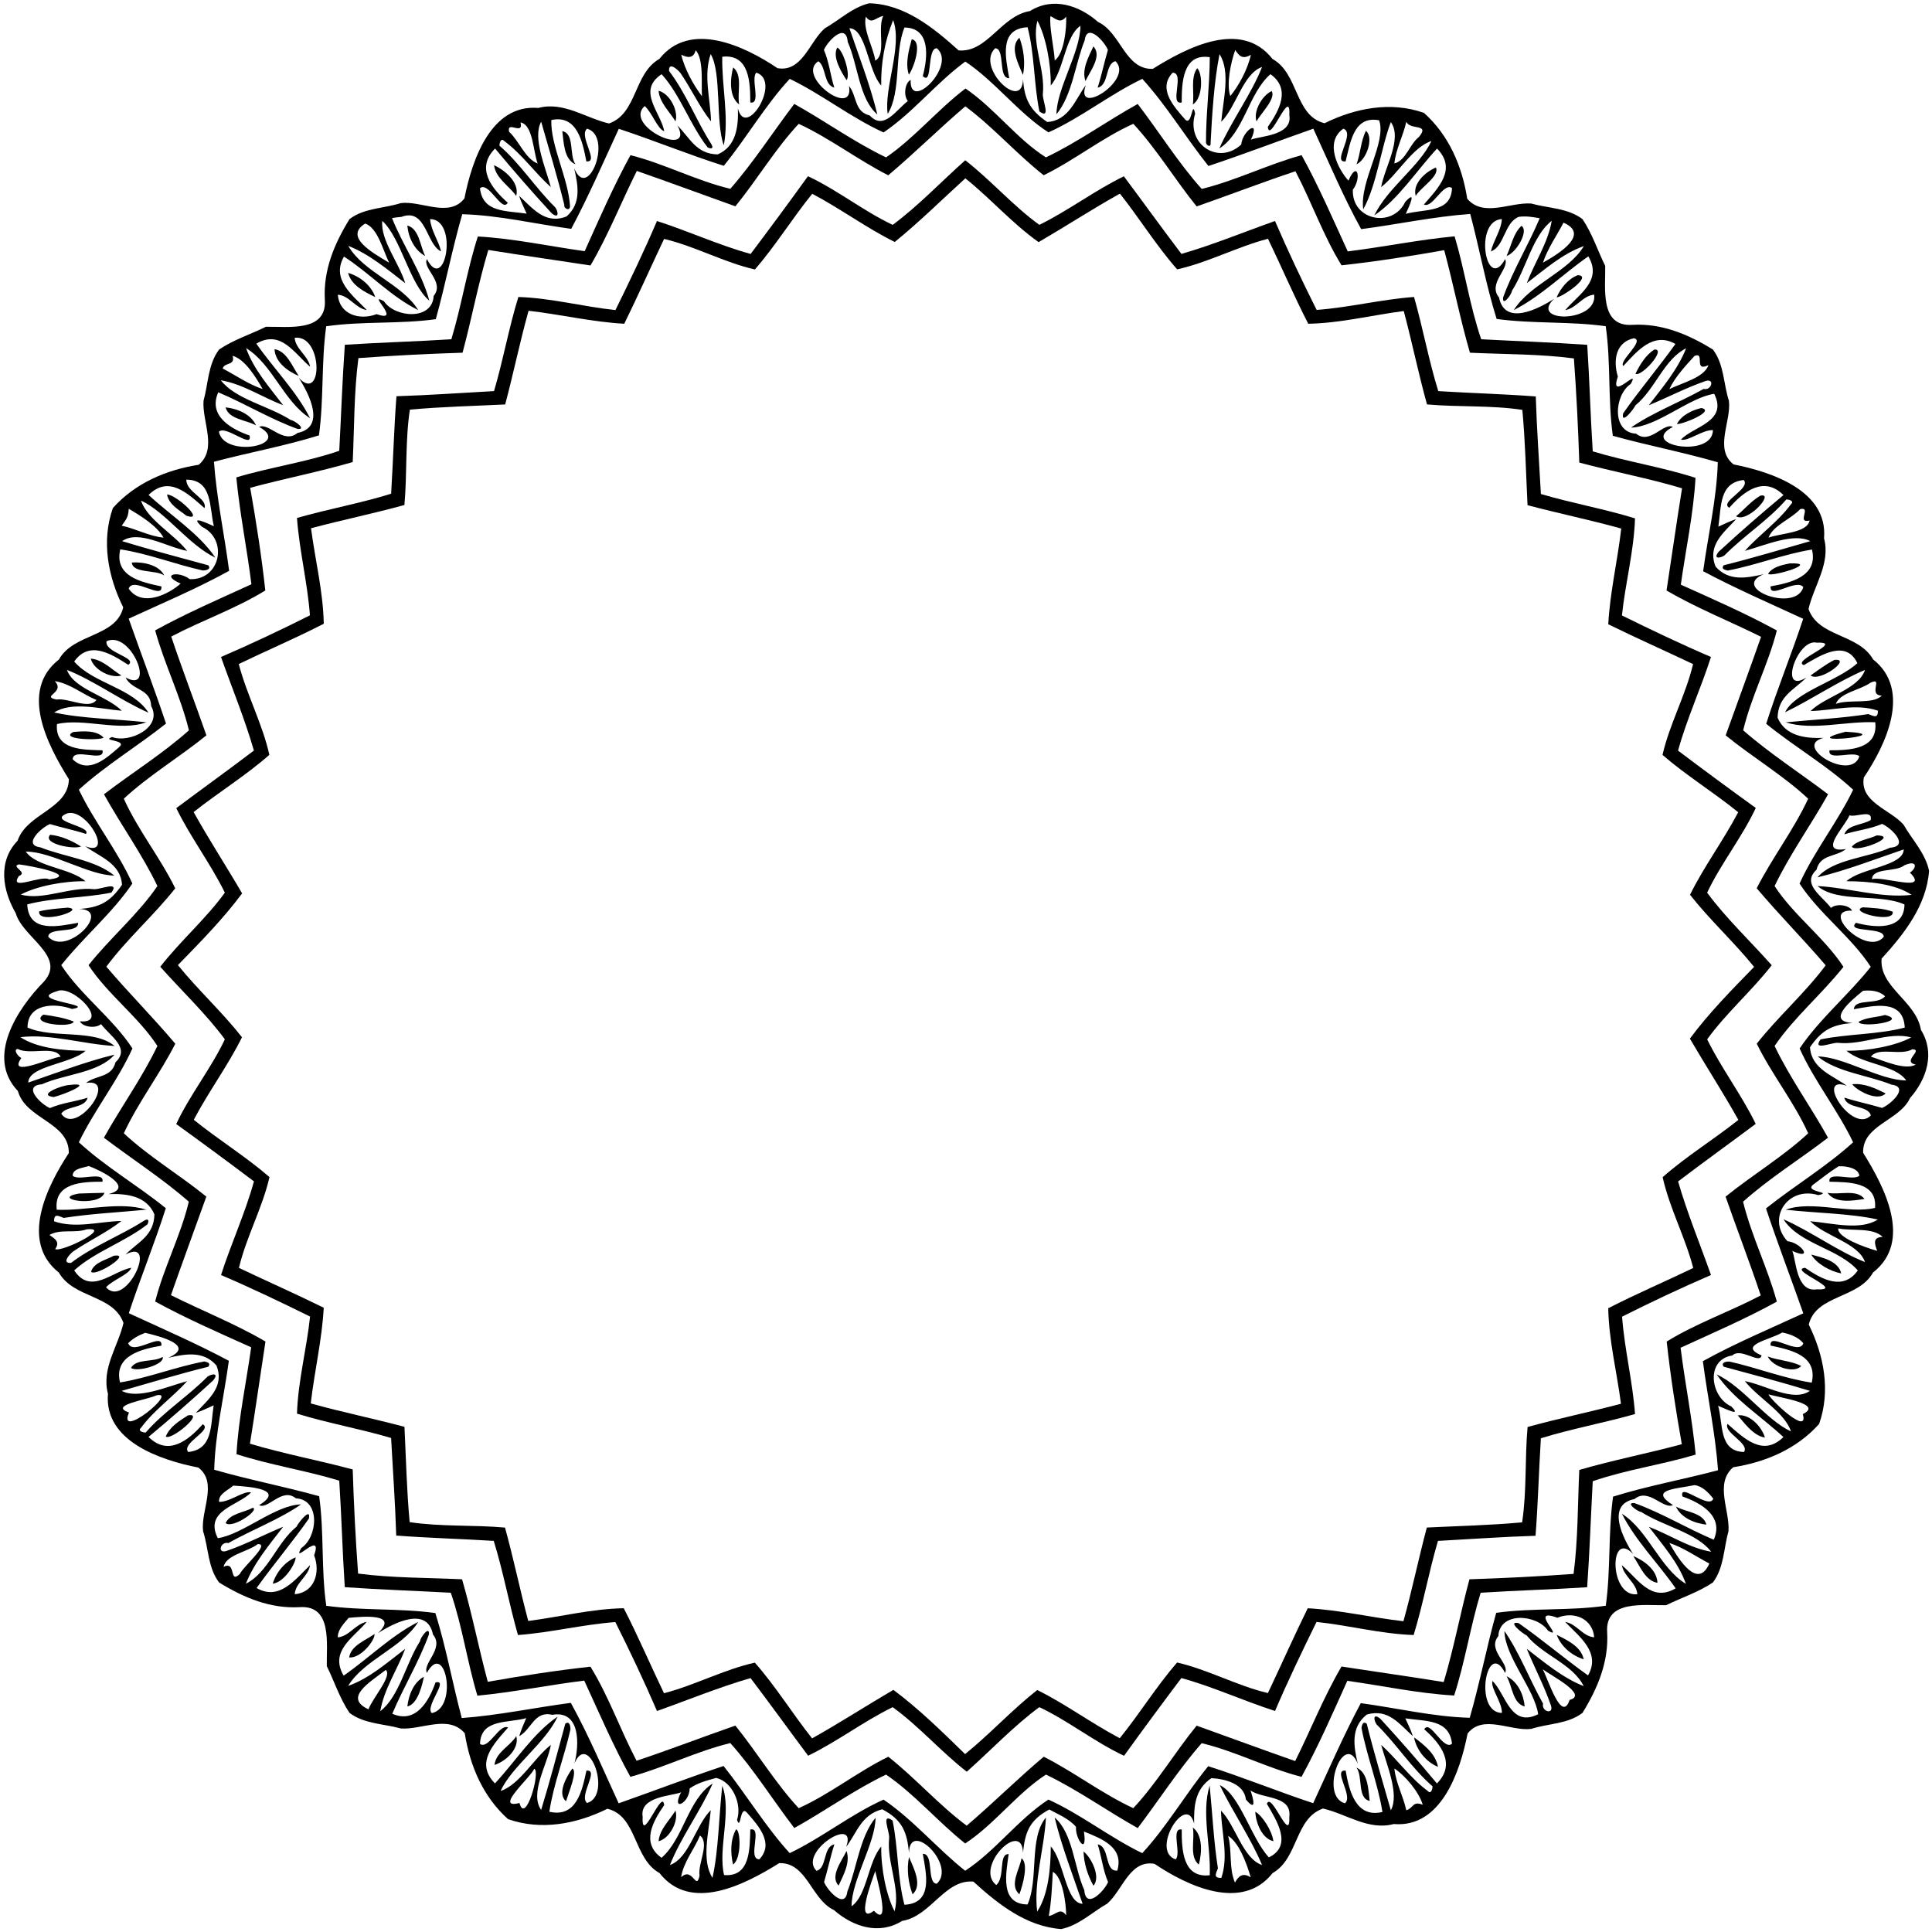 <?xml version="1.0" encoding="UTF-8"?>
<!DOCTYPE svg PUBLIC "-//W3C//DTD SVG 1.1//EN" "http://www.w3.org/Graphics/SVG/1.1/DTD/svg11.dtd">
<svg xmlns="http://www.w3.org/2000/svg" width="859pt" height="859pt" viewBox="0 0 859 859" version="1.1">
<g id="#000000ff">
<path fill="#000000" opacity="1.00" d=" M 386.43 1.46 C 402.21 1.85 415.03 12.34 426.23 22.41 C 438.95 23.51 445.05 7.04 457.91 4.92 C 468.16 -1.48 479.75 2.32 488.23 9.77 C 498.36 14.50 500.17 30.98 512.54 30.62 C 527.64 21.20 551.87 8.44 565.77 26.21 C 577.48 32.67 575.63 51.58 588.93 54.79 C 602.65 48.01 618.38 45.00 633.10 50.18 C 644.21 60.10 650.08 73.86 652.36 88.37 C 659.57 96.76 671.46 89.83 680.78 90.49 C 688.41 92.61 697.06 92.46 703.61 97.43 C 707.94 103.86 710.30 111.30 713.70 118.21 C 713.91 127.89 711.11 145.39 725.71 144.43 C 738.82 143.68 750.58 148.62 761.57 155.39 C 766.59 161.93 766.25 170.63 768.70 178.19 C 769.85 187.35 762.01 199.66 770.78 206.49 C 787.60 209.80 812.80 218.17 811.00 239.33 C 813.99 250.56 806.51 260.33 804.10 270.78 C 808.57 283.40 826.24 281.65 832.82 293.19 C 850.04 306.77 838.57 331.03 828.69 345.68 C 826.78 356.68 840.36 359.84 846.36 366.67 C 850.21 373.43 856.10 379.35 857.70 387.21 C 856.52 402.72 846.63 415.19 836.59 426.23 C 835.49 438.95 851.96 445.05 854.08 457.91 C 860.48 468.16 856.68 479.75 849.23 488.23 C 844.50 498.36 828.02 500.17 828.38 512.54 C 837.79 527.64 850.56 551.87 832.79 565.77 C 826.33 577.48 807.42 575.63 804.21 588.93 C 810.99 602.65 813.99 618.38 808.82 633.10 C 798.90 644.21 785.13 650.08 770.63 652.36 C 762.23 659.57 769.16 671.46 768.51 680.78 C 766.38 688.41 766.54 697.06 761.57 703.61 C 755.13 707.94 747.70 710.30 740.79 713.70 C 731.11 713.91 713.61 711.11 714.57 725.71 C 715.32 738.82 710.38 750.58 703.61 761.57 C 697.07 766.59 688.37 766.25 680.81 768.70 C 671.64 769.85 659.34 762.01 652.51 770.78 C 649.20 787.60 640.83 812.80 619.67 811.00 C 608.44 813.99 598.67 806.51 588.22 804.10 C 575.60 808.57 577.35 826.24 565.81 832.82 C 552.23 850.04 527.97 838.57 513.32 828.69 C 502.32 826.78 499.16 840.36 492.33 846.36 C 485.57 850.21 479.65 856.10 471.79 857.70 C 456.28 856.52 443.81 846.63 432.77 836.59 C 420.05 835.49 413.95 851.96 401.09 854.08 C 390.84 860.48 379.25 856.68 370.77 849.23 C 360.64 844.50 358.83 828.02 346.46 828.38 C 331.36 837.79 307.13 850.56 293.23 832.79 C 281.52 826.33 283.37 807.42 270.07 804.21 C 256.35 810.99 240.62 813.99 225.90 808.82 C 214.79 798.90 208.92 785.13 206.64 770.63 C 199.43 762.23 187.54 769.16 178.22 768.51 C 170.59 766.38 161.94 766.54 155.39 761.57 C 151.05 755.13 148.70 747.70 145.30 740.79 C 145.08 731.11 147.89 713.61 133.29 714.57 C 120.18 715.32 108.42 710.38 97.43 703.61 C 92.41 697.07 92.75 688.37 90.30 680.81 C 89.15 671.64 96.99 659.34 88.22 652.51 C 71.40 649.20 46.20 640.83 48.00 619.67 C 45.01 608.44 52.49 598.67 54.90 588.22 C 50.43 575.60 32.76 577.35 26.18 565.81 C 8.71 551.98 20.80 527.57 30.59 512.68 C 30.78 498.91 11.45 497.70 7.95 485.08 C -6.46 469.98 7.83 448.36 19.49 436.48 C 29.73 425.13 10.01 416.83 7.00 406.01 C 1.08 395.84 -1.05 382.99 7.82 373.81 C 11.92 361.59 30.39 359.80 30.62 346.46 C 21.20 331.36 8.44 307.13 26.21 293.23 C 32.67 281.52 51.58 283.37 54.79 270.07 C 48.01 256.35 45.00 240.62 50.18 225.90 C 60.10 214.79 73.86 208.92 88.37 206.64 C 96.76 199.43 89.83 187.54 90.49 178.22 C 92.61 170.59 92.46 161.94 97.43 155.39 C 103.86 151.05 111.30 148.70 118.21 145.30 C 127.89 145.08 145.39 147.89 144.43 133.29 C 143.68 120.18 148.62 108.42 155.39 97.43 C 161.93 92.41 170.63 92.75 178.19 90.30 C 187.35 89.15 199.66 96.99 206.49 88.22 C 209.80 71.40 218.17 46.20 239.33 48.00 C 250.56 45.01 260.33 52.49 270.78 54.90 C 283.40 50.43 281.65 32.76 293.19 26.18 C 306.77 8.96 331.03 20.42 345.68 30.31 C 356.68 32.22 359.84 18.63 366.67 12.64 C 373.21 8.90 378.93 3.31 386.43 1.46 M 384.97 7.41 C 383.55 13.15 388.25 20.86 389.18 26.96 C 394.22 24.06 389.96 12.83 392.69 7.09 C 389.14 7.82 387.59 11.07 384.97 7.41 M 467.08 7.15 C 466.35 11.47 468.78 22.20 468.95 26.87 C 473.17 23.90 474.28 12.34 474.04 7.41 C 471.60 10.36 470.13 8.90 467.08 7.15 M 397.11 8.94 C 393.39 18.04 391.61 28.21 391.80 38.04 C 385.88 31.59 385.17 12.73 377.66 12.55 C 381.67 24.35 386.97 37.98 390.08 50.91 C 381.93 43.89 381.46 28.73 376.91 18.63 C 376.20 9.72 368.07 18.12 366.32 22.20 C 368.65 27.56 369.18 33.42 370.95 38.96 C 366.13 37.74 367.38 29.50 363.84 27.23 C 353.69 33.87 379.95 52.97 377.50 38.24 C 381.12 42.78 379.75 49.64 386.69 51.34 C 393.05 58.21 398.43 48.78 403.66 44.94 C 401.49 42.27 402.50 36.58 404.90 35.54 C 404.22 50.23 425.59 28.98 416.53 21.46 C 411.96 21.31 414.82 38.40 410.29 33.81 C 412.56 25.38 413.78 12.35 402.14 12.24 C 397.52 23.63 400.88 40.60 394.69 50.63 C 392.93 39.28 401.37 20.48 397.11 8.94 M 461.25 9.23 C 458.53 19.22 464.83 30.98 463.66 41.83 C 463.44 44.70 467.46 53.33 462.14 49.55 C 459.62 37.23 460.02 24.03 456.88 12.11 C 443.98 12.77 447.16 25.79 448.71 34.75 C 443.59 34.94 447.08 21.64 442.48 21.45 C 433.60 29.76 454.56 50.06 454.84 35.27 C 455.51 43.98 457.71 48.84 465.61 54.24 C 475.22 53.67 478.16 44.11 482.77 37.86 C 477.53 52.42 504.45 35.39 495.95 27.20 C 491.19 28.42 493.21 37.87 488.01 38.98 C 489.81 33.47 490.94 27.75 492.60 22.22 C 491.17 18.53 483.28 9.81 482.26 17.97 C 478.02 28.49 476.74 42.33 469.72 50.80 C 469.79 39.43 480.37 23.11 480.38 11.46 C 473.42 16.26 473.16 31.12 467.18 38.02 C 467.35 28.49 465.02 16.25 461.25 9.23 M 309.29 22.33 C 308.45 25.99 305.75 25.82 302.91 24.31 C 304.39 30.89 308.51 38.04 312.12 42.82 C 311.70 37.97 313.05 26.28 309.29 22.33 M 549.20 22.25 C 547.28 27.59 545.17 37.42 547.01 42.71 C 550.67 38.32 554.76 30.83 556.16 24.35 C 552.11 26.81 550.67 24.32 549.20 22.25 M 315.98 24.06 C 312.67 33.54 315.88 44.09 316.14 53.99 C 311.08 47.64 307.30 39.41 302.53 32.46 C 301.19 30.79 297.23 27.30 297.48 31.56 C 305.04 41.48 309.47 53.40 316.16 63.90 C 317.35 65.77 316.63 66.49 314.66 65.57 C 306.78 55.54 302.42 42.05 294.16 32.99 C 283.09 40.34 293.66 49.78 295.34 58.34 C 292.34 57.43 289.96 50.10 286.64 47.14 C 276.83 56.03 309.12 70.70 301.22 55.82 C 306.77 61.31 309.49 68.46 319.09 68.65 C 327.46 65.09 328.36 55.99 328.08 48.20 C 331.54 62.23 347.73 36.01 336.28 32.30 C 333.65 34.84 338.56 46.54 333.59 45.56 C 333.58 36.87 333.28 23.84 321.13 25.23 C 320.86 38.34 324.21 52.07 321.81 64.62 C 318.06 54.55 320.91 32.19 315.98 24.06 M 542.22 24.08 C 539.84 36.01 538.91 50.61 538.25 63.64 C 538.48 65.67 536.45 64.81 536.20 63.47 C 536.16 50.78 537.85 38.13 537.89 25.43 C 525.75 23.56 525.41 36.98 525.41 45.56 C 519.65 46.89 526.97 32.31 521.37 32.33 C 514.61 39.50 521.95 47.42 526.89 53.06 C 530.05 56.53 530.00 43.74 531.37 50.58 C 527.23 64.08 541.73 73.69 551.88 64.25 C 552.35 58.29 560.65 52.34 556.18 62.12 C 559.91 60.44 574.82 60.45 573.26 51.20 C 573.92 38.01 564.51 64.33 563.69 56.42 C 568.82 48.99 574.05 39.52 564.87 32.99 C 555.07 41.46 553.16 59.01 542.12 66.03 C 547.54 53.71 556.47 41.69 561.13 29.78 C 552.59 32.82 549.77 47.38 542.98 54.16 C 543.83 44.41 547.23 31.85 542.22 24.08 M 429.19 27.38 C 416.34 36.78 406.07 49.94 392.85 58.88 C 378.43 52.35 365.42 41.94 351.13 35.06 C 340.30 46.75 331.97 61.22 321.81 73.72 C 306.11 68.73 290.79 62.44 275.13 57.27 C 268.23 72.17 261.70 87.27 253.97 101.75 C 237.85 99.56 221.81 95.70 205.53 95.24 C 201.06 110.64 198.07 126.46 193.76 141.91 C 177.63 144.17 161.05 142.73 145.04 145.07 C 142.80 161.11 144.03 177.50 141.81 193.57 C 126.51 198.36 110.62 201.17 95.13 205.31 C 96.31 221.58 99.76 237.62 101.88 253.80 C 87.47 261.75 72.18 268.17 57.22 275.07 C 62.69 290.63 68.59 306.06 73.81 321.71 C 61.16 331.78 46.90 340.33 35.07 351.11 C 41.89 365.42 52.40 378.43 58.85 392.84 C 49.92 406.02 37.16 416.61 27.23 429.13 C 35.97 442.56 50.05 452.62 58.88 466.15 C 52.35 480.57 41.94 493.58 35.06 507.87 C 46.75 518.70 61.22 527.03 73.72 537.19 C 68.73 552.89 62.44 568.21 57.27 583.87 C 72.17 590.76 87.27 597.30 101.75 605.03 C 99.56 621.15 95.70 637.19 95.24 653.47 C 110.64 657.93 126.46 660.92 141.91 665.24 C 144.17 681.36 142.73 697.95 145.07 713.96 C 161.11 716.19 177.50 714.97 193.57 717.19 C 198.36 732.49 201.17 748.38 205.31 763.87 C 221.58 762.69 237.62 759.24 253.80 757.12 C 261.75 771.52 268.17 786.82 275.07 801.78 C 290.63 796.31 306.06 790.40 321.71 785.19 C 331.78 797.83 340.33 812.09 351.11 823.93 C 365.42 817.11 378.43 806.59 392.84 800.15 C 406.02 809.07 416.61 821.84 429.13 831.77 C 442.56 823.03 452.62 808.95 466.15 800.12 C 480.57 806.65 493.58 817.06 507.87 823.94 C 518.70 812.25 527.03 797.77 537.19 785.28 C 552.89 790.27 568.21 796.56 583.87 801.73 C 590.76 786.83 597.30 771.73 605.03 757.25 C 621.15 759.43 637.19 763.30 653.47 763.76 C 657.93 748.36 660.92 732.54 665.24 717.09 C 681.36 714.83 697.95 716.27 713.96 713.93 C 716.19 697.88 714.97 681.49 717.19 665.43 C 732.49 660.64 748.38 657.82 763.87 653.69 C 762.69 637.41 759.24 621.38 757.12 605.20 C 771.52 597.24 786.82 590.83 801.78 583.93 C 796.31 568.37 790.40 552.94 785.19 537.29 C 797.83 527.21 812.09 518.67 823.93 507.89 C 817.11 493.57 806.59 480.57 800.15 466.16 C 809.07 452.97 821.84 442.39 831.77 429.87 C 823.03 416.43 808.95 406.38 800.12 392.85 C 806.65 378.43 817.06 365.42 823.94 351.13 C 812.25 340.30 797.77 331.97 785.28 321.81 C 790.27 306.11 796.56 290.79 801.73 275.13 C 786.83 268.23 771.73 261.70 757.25 253.97 C 759.43 237.85 763.30 221.81 763.76 205.53 C 748.36 201.06 732.54 198.07 717.09 193.76 C 714.83 177.63 716.27 161.05 713.93 145.04 C 697.88 142.80 681.49 144.03 665.43 141.81 C 660.64 126.51 657.82 110.62 653.69 95.13 C 637.41 96.31 621.38 99.76 605.20 101.88 C 597.24 87.47 590.83 72.18 583.93 57.22 C 568.37 62.69 552.94 68.59 537.29 73.81 C 527.21 61.16 518.67 46.90 507.89 35.07 C 493.57 41.89 480.57 52.40 466.16 58.85 C 452.69 50.16 442.27 36.03 429.19 27.38 M 245.13 53.37 C 244.74 64.73 252.61 79.03 253.44 91.59 C 253.51 94.00 250.61 92.91 250.89 91.04 C 247.93 78.92 243.68 64.95 240.61 54.12 C 236.71 61.23 242.47 74.29 244.92 83.18 C 237.85 76.92 232.06 68.48 224.24 62.74 C 222.75 61.07 222.07 63.49 222.07 64.77 C 231.42 72.89 238.13 83.61 246.93 92.26 C 248.19 94.06 248.74 97.58 245.27 94.81 C 236.65 85.44 228.27 75.83 220.12 66.04 C 211.52 74.70 218.34 83.55 225.76 90.14 C 223.17 94.76 217.30 80.38 213.41 83.70 C 214.61 94.58 224.90 93.61 234.16 94.99 C 232.99 92.37 231.69 89.81 230.81 87.07 C 236.80 92.56 242.43 100.03 251.91 96.22 C 258.65 90.29 256.96 82.29 255.30 74.81 C 261.55 89.97 272.58 60.45 261.02 57.22 C 257.08 60.43 266.75 72.33 260.70 71.76 C 259.08 63.32 256.69 50.86 245.13 53.37 M 613.20 53.49 C 601.68 51.30 600.41 63.67 598.27 71.75 C 591.92 72.52 602.95 59.15 597.26 57.21 C 588.57 63.33 595.20 75.58 599.54 80.31 C 603.50 71.09 605.44 79.17 601.50 84.34 C 600.92 97.96 619.09 101.66 624.79 89.78 C 630.18 83.93 626.50 91.83 625.03 95.10 C 632.93 92.77 645.25 94.95 645.58 83.60 C 641.68 80.97 636.97 92.84 633.09 90.91 C 639.61 83.44 647.84 75.16 638.94 66.06 C 629.75 75.92 621.88 88.45 611.06 95.76 C 616.70 83.80 631.26 73.85 636.43 62.71 C 628.01 65.42 621.62 77.27 614.07 83.20 C 615.71 74.15 623.63 61.78 618.40 54.28 C 614.06 65.54 612.09 82.38 606.12 93.08 C 604.40 80.47 616.57 63.51 613.20 53.49 M 231.45 54.44 C 232.82 60.49 225.22 53.33 226.35 58.59 C 230.92 62.78 233.47 70.53 239.04 72.69 C 237.04 67.18 236.96 55.45 231.45 54.44 M 625.27 54.12 C 623.90 60.42 620.60 66.25 619.96 72.69 C 625.10 71.38 626.68 64.18 630.91 60.87 C 635.94 54.74 626.95 58.04 625.27 54.12 M 178.47 96.43 C 177.07 96.55 175.68 96.72 174.30 96.96 C 179.21 109.37 187.48 120.91 190.89 133.71 C 181.93 126.01 178.35 105.86 169.97 98.21 C 169.08 106.70 177.41 116.86 180.18 125.92 C 172.20 119.78 164.29 113.04 154.86 109.32 C 161.53 121.05 178.79 126.23 185.94 137.86 C 173.92 131.96 164.27 121.39 152.94 114.08 C 147.08 124.27 156.80 131.28 163.10 137.86 C 158.04 137.10 155.28 131.35 150.19 131.04 C 150.89 139.71 159.68 142.62 167.47 139.67 C 179.26 143.78 162.65 129.36 170.72 133.96 C 175.63 141.30 192.24 142.60 192.82 131.54 C 197.91 125.39 187.65 119.31 189.82 115.21 C 197.87 130.85 204.07 97.57 191.23 97.40 C 191.61 102.52 194.96 106.83 196.11 111.78 C 189.38 108.60 189.58 92.26 178.47 96.43 M 675.28 96.41 C 668.80 98.96 668.99 109.54 662.88 111.79 C 664.03 106.84 667.40 102.53 667.76 97.40 C 654.95 98.18 660.86 130.50 669.20 115.21 C 671.26 119.46 661.31 126.04 666.50 132.27 C 669.04 145.00 683.81 137.46 690.95 132.87 C 679.63 143.65 710.36 143.60 708.81 131.01 C 703.73 131.41 700.94 137.02 695.92 137.89 C 702.02 130.74 712.56 124.85 706.21 113.97 C 695.05 121.74 685.05 131.78 673.06 137.86 C 680.30 126.30 697.17 121.03 704.22 109.41 C 694.61 112.82 686.84 119.82 678.83 125.90 C 682.36 116.63 688.25 108.02 689.93 98.17 C 681.43 104.71 678.56 119.47 672.26 129.25 C 672.15 130.91 667.88 136.59 668.30 132.28 C 672.68 120.15 679.57 108.92 684.58 97.04 C 681.53 96.46 678.37 95.98 675.28 96.41 M 162.36 99.40 C 152.86 105.28 165.46 112.30 173.01 116.79 C 170.22 111.12 167.92 101.31 162.36 99.40 M 695.17 99.00 C 692.10 104.85 688.06 110.56 686.02 116.79 C 693.93 112.36 706.75 104.07 695.17 99.00 M 131.01 150.19 C 131.41 155.26 137.02 158.06 137.89 163.08 C 130.74 156.98 124.85 146.44 113.97 152.79 C 121.74 163.95 131.78 173.94 137.86 185.94 C 126.30 178.70 121.03 161.83 109.41 154.78 C 112.82 164.39 119.82 172.15 125.90 180.17 C 116.63 176.64 108.02 170.75 98.17 169.07 C 104.71 177.57 119.47 180.43 129.25 186.74 C 130.91 186.84 136.59 191.12 132.28 190.70 C 120.15 186.31 108.92 179.42 97.04 174.42 C 92.44 184.80 102.56 190.71 110.96 193.64 C 112.47 199.90 100.29 188.81 97.32 191.97 C 99.74 203.86 130.08 197.94 115.21 189.80 C 119.46 187.74 126.04 197.69 132.27 192.50 C 145.00 189.95 137.46 175.19 132.87 168.05 C 143.65 179.37 143.60 148.63 131.01 150.19 M 726.48 150.38 C 718.40 152.13 717.12 160.13 719.33 167.47 C 715.21 179.26 729.64 162.65 725.04 170.72 C 717.70 175.63 716.40 192.24 727.46 192.82 C 733.60 197.91 739.69 187.65 743.79 189.82 C 728.15 197.87 761.43 204.07 761.60 191.23 C 756.82 191.10 750.65 196.33 747.39 195.45 C 752.86 189.55 768.38 187.51 762.17 175.10 C 751.18 176.65 736.62 189.87 725.18 190.11 C 734.36 183.64 747.03 178.79 757.46 172.93 C 760.94 173.78 762.55 168.17 758.42 169.38 C 749.77 172.34 741.56 176.68 733.08 180.18 C 739.22 172.20 745.95 164.29 749.68 154.86 C 739.83 159.73 735.96 173.04 727.17 180.19 C 726.19 182.24 720.60 189.10 721.67 183.79 C 729.04 173.27 737.44 163.40 744.92 152.94 C 735.11 147.33 727.88 156.14 721.76 162.72 C 719.49 160.58 731.50 151.52 726.48 150.38 M 103.41 158.19 C 104.74 162.70 99.89 160.93 99.00 163.83 C 104.85 166.90 110.56 170.93 116.79 172.98 C 113.80 167.83 109.03 159.77 103.41 158.19 M 753.42 158.25 C 749.31 162.75 744.78 167.62 742.21 173.01 C 747.87 170.22 757.69 167.92 759.60 162.36 C 752.76 165.62 758.33 156.22 753.42 158.25 M 82.85 213.26 C 82.70 218.80 92.39 221.63 90.91 225.91 C 83.44 219.39 75.16 211.16 66.06 220.06 C 75.92 229.25 88.45 237.12 95.76 247.94 C 83.80 242.29 73.85 227.74 62.71 222.57 C 65.42 230.99 77.27 237.38 83.20 244.93 C 74.15 243.28 61.78 235.37 54.28 240.60 C 65.68 244.09 80.06 247.96 92.60 251.34 C 94.08 253.19 91.43 253.71 90.04 253.62 C 77.76 250.89 65.92 246.13 53.47 244.25 C 50.70 256.33 62.84 258.83 71.75 260.73 C 72.52 267.07 59.15 256.05 57.21 261.74 C 63.33 270.43 75.58 263.79 80.31 259.46 C 71.09 255.50 79.17 253.55 84.34 257.50 C 97.96 258.07 101.66 239.90 89.78 234.21 C 83.93 228.82 91.83 232.50 95.10 233.97 C 93.03 225.65 94.58 213.32 82.85 213.26 M 775.30 213.41 C 764.42 214.61 765.38 224.90 764.01 234.16 C 766.62 232.99 769.19 231.69 771.93 230.81 C 766.44 236.80 758.96 242.43 762.78 251.91 C 768.71 258.65 776.71 256.96 784.19 255.30 C 769.02 261.55 798.55 272.58 801.78 261.02 C 798.57 257.08 786.66 266.75 787.24 260.70 C 796.06 259.17 808.52 256.25 805.63 244.34 C 792.95 246.39 780.82 251.30 768.17 253.67 C 766.81 253.37 765.14 252.97 766.38 251.33 C 779.00 248.20 793.53 243.85 804.88 240.61 C 797.77 236.71 784.71 242.47 775.82 244.92 C 782.08 237.85 790.51 232.06 796.26 224.24 C 797.92 222.75 795.50 222.07 794.23 222.07 C 786.10 231.42 775.39 238.13 766.74 246.93 C 764.94 248.19 761.40 248.74 764.19 245.27 C 773.56 236.65 783.17 228.27 792.96 220.12 C 784.30 211.52 775.44 218.34 768.86 225.76 C 764.24 223.17 778.62 217.30 775.30 213.41 M 57.25 226.21 C 57.01 229.95 56.29 230.67 54.12 233.73 C 60.42 235.09 66.25 238.39 72.69 239.04 C 69.91 233.84 62.37 229.22 57.25 226.21 M 800.41 226.35 C 796.22 230.92 788.46 233.47 786.31 239.04 C 791.82 237.04 803.55 236.96 804.56 231.45 C 798.51 232.82 805.66 225.22 800.41 226.35 M 47.36 285.12 C 46.46 290.25 61.46 292.42 57.04 295.60 C 49.37 290.68 39.74 284.60 32.99 294.13 C 41.46 303.92 59.01 305.84 66.03 316.88 C 53.71 311.46 41.69 302.52 29.78 297.87 C 32.82 306.41 47.38 309.22 54.16 316.02 C 44.41 315.16 31.85 311.77 24.08 316.78 C 36.46 319.53 51.63 319.62 65.03 321.14 C 53.53 325.44 36.93 319.12 25.33 321.94 C 24.29 333.68 37.28 333.35 45.56 333.59 C 46.89 339.34 32.31 332.03 32.33 337.63 C 39.50 344.39 47.42 337.05 53.06 332.11 C 56.70 328.88 44.74 329.48 49.83 327.70 C 57.62 330.54 72.44 323.41 67.21 313.94 C 67.01 305.99 58.77 307.14 55.82 301.22 C 69.54 308.61 58.36 279.99 47.36 285.12 M 807.80 285.74 C 799.11 283.60 790.50 309.16 803.18 301.22 C 797.69 306.77 790.54 309.49 790.35 319.09 C 793.91 327.46 803.01 328.36 810.80 328.08 C 796.77 331.54 822.99 347.73 826.70 336.28 C 824.16 333.65 812.46 338.56 813.44 333.59 C 822.13 333.58 835.16 333.28 833.77 321.13 C 820.56 320.57 806.04 324.94 793.93 321.17 C 806.11 319.95 818.51 319.40 830.69 317.49 C 833.06 318.41 835.02 319.62 834.94 315.98 C 825.46 312.67 814.90 315.88 805.01 316.14 C 811.77 309.49 826.25 306.53 829.22 297.87 C 817.74 302.63 805.58 310.92 793.69 316.68 C 797.94 307.69 817.06 302.85 825.83 294.86 C 820.64 284.13 809.56 291.30 802.01 295.73 C 796.30 293.65 820.43 285.28 807.80 285.74 M 24.35 302.84 C 29.26 308.00 17.93 309.54 25.10 311.03 C 30.43 310.20 39.57 315.68 42.89 311.22 C 36.62 308.65 31.14 303.87 24.35 302.84 M 831.70 303.52 C 827.03 306.87 818.11 307.96 816.24 312.95 C 822.41 310.71 832.65 313.37 836.67 309.29 C 830.34 309.11 837.59 300.82 831.70 303.52 M 29.96 361.61 C 20.53 365.25 41.02 367.27 38.21 370.78 C 32.96 369.04 27.49 368.00 22.22 366.40 C 18.53 367.82 9.81 375.72 17.97 376.74 C 28.49 380.98 42.33 382.26 50.80 389.28 C 39.43 389.21 23.11 378.62 11.46 378.62 C 16.26 385.58 31.12 385.84 38.02 391.82 C 28.49 391.65 16.25 393.98 9.23 397.75 C 19.22 400.47 30.98 394.17 41.83 395.34 C 44.70 395.55 53.33 391.54 49.55 396.86 C 37.23 399.38 24.03 398.98 12.11 402.12 C 12.77 415.01 25.79 411.84 34.75 410.29 C 34.94 415.40 21.64 411.91 21.45 416.52 C 29.76 425.40 50.06 404.44 35.27 404.16 C 43.98 403.49 48.84 401.29 54.24 393.39 C 53.67 383.78 44.11 380.84 37.86 376.23 C 50.83 381.38 38.76 359.27 29.96 361.61 M 822.32 362.51 C 820.22 367.62 807.95 379.63 820.76 377.50 C 816.22 381.12 809.35 379.75 807.66 386.69 C 800.79 393.05 810.22 398.43 814.06 403.66 C 816.73 401.49 822.41 402.50 823.46 404.90 C 808.77 404.22 830.02 425.59 837.54 416.53 C 837.70 411.96 820.59 414.82 825.19 410.29 C 833.61 412.56 846.64 413.78 846.76 402.14 C 835.41 397.08 817.26 401.63 808.08 393.95 C 821.95 394.68 836.49 399.48 849.93 397.86 C 842.48 392.89 830.65 391.83 820.96 391.80 C 827.41 385.88 846.27 385.17 846.45 377.66 C 834.65 381.67 821.01 386.97 808.09 390.08 C 815.11 381.93 830.27 381.46 840.37 376.91 C 849.28 376.20 840.87 368.07 836.80 366.32 C 831.43 368.65 825.57 369.18 820.04 370.95 C 821.49 366.61 828.07 366.86 831.72 364.63 C 832.84 359.64 825.26 363.48 822.32 362.51 M 8.37 384.32 C 4.57 385.33 12.71 387.78 8.40 389.50 C 3.61 396.53 18.52 388.84 21.89 391.02 C 35.50 389.14 13.58 384.92 8.37 384.32 M 846.78 384.70 C 842.79 387.93 832.66 385.61 832.28 390.91 C 836.85 389.30 858.20 397.06 849.18 387.96 C 852.24 386.03 852.66 382.16 846.78 384.70 M 25.28 440.72 C 11.22 444.91 43.60 446.68 32.09 448.62 C 24.01 445.73 12.25 446.27 12.24 456.86 C 23.59 461.92 41.74 457.37 50.92 465.05 C 37.05 464.32 22.51 459.52 9.07 461.14 C 16.51 466.10 28.35 467.16 38.04 467.20 C 31.59 473.12 12.73 473.83 12.55 481.34 C 24.35 477.33 37.98 472.03 50.91 468.92 C 43.89 477.07 28.73 477.54 18.63 482.09 C 9.72 482.80 18.12 490.92 22.20 492.68 C 27.56 490.35 33.42 489.82 38.96 488.05 C 37.74 492.86 29.50 491.61 27.23 495.16 C 33.87 505.31 52.97 479.05 38.24 481.50 C 42.78 477.88 49.64 479.25 51.34 472.31 C 58.21 465.95 48.78 460.57 44.94 455.34 C 42.27 457.51 36.58 456.49 35.54 454.10 C 49.15 455.30 32.42 437.44 25.28 440.72 M 828.33 440.52 C 822.58 445.20 811.92 454.11 823.73 454.84 C 815.02 455.51 810.16 457.71 804.76 465.61 C 805.32 475.22 814.89 478.16 821.14 482.77 C 806.58 477.53 823.61 504.45 831.80 495.95 C 830.57 491.19 821.13 493.21 820.02 488.01 C 825.53 489.81 831.25 490.94 836.78 492.60 C 840.47 491.17 849.19 483.28 841.03 482.26 C 830.51 478.02 816.67 476.74 808.20 469.72 C 819.57 469.79 835.89 480.37 847.54 480.38 C 842.74 473.42 827.88 473.16 820.98 467.18 C 830.51 467.35 842.75 465.02 849.77 461.25 C 839.77 458.53 828.01 464.83 817.17 463.66 C 814.29 463.44 805.67 467.46 809.45 462.14 C 821.77 459.62 834.97 460.02 846.89 456.88 C 846.23 443.98 833.20 447.16 824.25 448.71 C 824.71 443.70 834.80 447.03 838.13 442.96 C 835.55 440.49 831.70 440.15 828.33 440.52 M 7.89 466.39 C 5.70 466.60 8.09 469.85 9.50 470.41 C 3.03 479.46 22.54 470.21 26.96 469.82 C 24.35 464.71 13.30 469.24 7.89 466.39 M 850.29 466.52 C 844.83 469.61 835.27 465.26 831.85 469.81 C 837.60 471.66 847.13 476.03 851.77 473.33 C 845.35 472.06 855.39 466.70 850.29 466.52 M 39.48 518.44 C 37.02 519.27 32.34 519.47 32.30 522.72 C 34.84 525.35 46.54 520.44 45.56 525.41 C 36.87 525.42 23.84 525.72 25.23 537.87 C 38.44 538.43 52.96 534.06 65.07 537.83 C 52.89 539.05 40.49 539.60 28.31 541.51 C 25.93 540.58 23.97 539.37 24.06 543.02 C 33.54 546.33 44.09 543.11 53.99 542.86 C 47.64 547.92 39.41 551.70 32.46 556.47 C 30.79 557.80 27.30 561.76 31.56 561.52 C 41.48 553.96 53.40 549.53 63.90 542.84 C 65.77 541.64 66.49 542.36 65.57 544.34 C 55.54 552.22 42.05 556.58 32.99 564.84 C 40.34 575.91 49.78 565.34 58.34 563.66 C 57.43 566.66 50.10 569.04 47.14 572.36 C 56.03 582.17 70.70 549.88 55.82 557.78 C 61.31 552.23 68.46 549.51 68.65 539.91 C 65.09 531.54 55.99 530.64 48.20 530.92 C 60.45 527.89 44.14 520.14 39.48 518.44 M 817.50 518.53 C 813.47 521.05 809.74 524.06 805.94 526.89 C 802.47 530.05 815.25 530.00 808.42 531.37 C 794.91 527.23 785.31 541.73 794.75 551.88 C 800.71 552.35 806.66 560.65 796.88 556.18 C 798.56 559.91 798.55 574.82 807.80 573.26 C 820.98 573.92 794.66 564.51 802.58 563.69 C 810.01 568.82 819.48 574.05 826.01 564.87 C 817.54 555.07 799.99 553.16 792.97 542.12 C 805.29 547.54 817.31 556.47 829.22 561.13 C 826.18 552.59 811.62 549.77 804.84 542.98 C 814.59 543.83 827.15 547.23 834.92 542.22 C 822.54 539.47 807.37 539.38 793.97 537.86 C 805.46 533.56 822.07 539.88 833.67 537.06 C 834.71 525.31 821.72 525.65 813.44 525.41 C 812.46 520.44 824.16 525.34 826.70 522.72 C 826.24 519.16 820.51 518.42 817.50 518.53 M 38.54 546.59 C 33.20 548.46 26.92 546.25 21.98 549.09 C 24.38 550.75 26.84 552.12 24.52 555.37 C 27.46 556.90 50.34 545.43 38.54 546.59 M 817.32 546.17 C 816.74 550.15 829.00 554.58 834.65 556.16 C 833.41 552.95 832.58 550.08 837.05 549.97 C 832.80 545.62 823.45 547.45 817.32 546.17 M 64.55 592.59 C 61.80 593.66 59.07 595.05 57.00 597.22 C 59.15 603.05 72.44 591.87 71.76 598.30 C 62.94 599.83 50.48 602.74 53.37 614.66 C 66.05 612.61 78.18 607.70 90.83 605.33 C 92.18 605.62 93.85 606.02 92.62 607.67 C 80.00 610.80 65.47 615.14 54.12 618.39 C 61.23 622.29 74.29 616.53 83.18 614.08 C 76.92 621.15 68.48 626.94 62.74 634.76 C 61.07 636.24 63.49 636.92 64.77 636.93 C 72.89 627.58 83.61 620.87 92.26 612.07 C 94.06 610.81 97.58 610.25 94.81 613.73 C 85.44 622.34 75.83 630.73 66.04 638.88 C 74.70 647.48 83.55 640.66 90.14 633.24 C 94.76 635.83 80.38 641.70 83.70 645.59 C 94.58 644.39 93.61 634.10 94.99 624.84 C 92.37 626.00 89.81 627.30 87.07 628.19 C 92.56 622.20 100.03 616.56 96.22 607.09 C 90.30 600.35 82.29 602.03 74.82 603.70 C 87.23 598.28 71.08 594.12 64.55 592.59 M 792.39 592.45 C 787.54 595.59 772.24 598.05 783.21 602.62 C 782.54 606.80 773.95 598.96 770.25 602.66 C 758.19 604.47 760.44 621.10 769.71 625.30 C 774.91 630.36 766.58 626.07 763.90 625.03 C 766.22 632.93 764.05 645.25 775.40 645.58 C 778.03 641.68 766.16 636.97 768.09 633.09 C 775.55 639.61 783.84 647.84 792.94 638.94 C 783.08 629.75 770.55 621.88 763.24 611.06 C 775.20 616.70 785.15 631.26 796.29 636.43 C 793.58 628.01 781.73 621.62 775.80 614.07 C 784.85 615.71 797.22 623.63 804.72 618.40 C 793.32 614.91 778.94 611.04 766.40 607.66 C 764.91 605.80 767.56 605.28 768.96 605.38 C 781.24 608.11 793.07 612.86 805.53 614.75 C 808.29 602.66 796.16 600.16 787.25 598.27 C 786.48 591.92 799.84 602.95 801.79 597.26 C 799.67 594.49 795.55 593.04 792.39 592.45 M 69.55 620.39 C 65.64 622.35 48.02 624.79 57.36 628.02 C 51.90 640.78 79.71 618.15 69.55 620.39 M 786.31 619.96 C 787.41 622.71 804.45 638.64 801.55 628.73 C 810.98 624.18 791.35 621.44 786.31 619.96 M 103.70 660.53 C 101.46 662.59 97.02 664.22 97.41 667.76 C 102.18 667.90 108.35 662.67 111.61 663.55 C 106.14 669.45 90.62 671.49 96.83 683.90 C 107.82 682.34 122.38 669.13 133.82 668.89 C 124.64 675.36 111.97 680.21 101.54 686.07 C 98.06 685.22 96.44 690.83 100.58 689.62 C 109.23 686.66 117.44 682.32 125.92 678.82 C 119.78 686.80 113.04 694.71 109.32 704.14 C 119.17 699.27 123.04 685.95 131.83 678.81 C 132.81 676.75 138.39 669.90 137.33 675.21 C 129.95 685.73 121.56 695.60 114.08 706.06 C 124.27 711.92 131.28 702.19 137.86 695.90 C 137.10 700.96 131.35 703.71 131.04 708.81 C 139.71 708.11 142.62 699.31 139.67 691.53 C 143.78 679.73 129.36 696.35 133.96 688.28 C 141.30 683.37 142.60 666.75 131.54 666.18 C 125.41 661.11 119.27 671.30 115.21 669.22 C 126.93 662.06 111.32 661.04 103.70 660.53 M 753.40 660.32 C 744.73 662.08 733.00 662.28 743.82 669.20 C 739.49 671.27 732.98 661.30 726.73 666.50 C 714.00 669.04 721.54 683.81 726.13 690.95 C 715.35 679.63 715.40 710.36 727.99 708.81 C 727.58 703.73 721.97 700.94 721.11 695.92 C 728.26 702.02 734.15 712.56 745.03 706.21 C 737.26 695.05 727.22 685.05 721.14 673.06 C 732.70 680.30 737.97 697.17 749.59 704.22 C 746.17 694.61 739.18 686.84 733.10 678.83 C 742.37 682.36 750.97 688.25 760.83 689.93 C 754.29 681.43 739.53 678.56 729.75 672.26 C 728.08 672.15 722.41 667.88 726.72 668.30 C 738.85 672.68 750.08 679.57 761.96 684.58 C 766.56 674.19 756.44 668.29 748.05 665.36 C 746.33 658.66 759.95 671.45 761.75 666.34 C 759.74 663.70 756.76 660.65 753.40 660.32 M 114.62 686.53 C 109.97 690.09 100.65 691.20 99.40 696.64 C 105.27 693.79 101.61 704.62 106.67 699.77 C 108.12 696.51 120.32 686.33 114.62 686.53 M 742.21 686.02 C 746.64 693.93 754.92 706.75 760.00 695.17 C 754.15 692.10 748.44 688.06 742.21 686.02 M 155.03 719.32 C 152.96 721.87 150.16 724.43 150.19 727.99 C 155.26 727.58 158.06 721.97 163.08 721.11 C 156.98 728.26 146.44 734.15 152.79 745.03 C 163.95 737.26 173.94 727.22 185.94 721.14 C 178.70 732.70 161.83 737.97 154.78 749.59 C 164.39 746.17 172.15 739.18 180.17 733.10 C 176.64 742.37 170.75 750.97 169.07 760.83 C 177.57 754.29 180.43 739.53 186.74 729.75 C 186.84 728.08 191.12 722.41 190.70 726.72 C 186.31 738.85 179.42 750.08 174.42 761.96 C 184.80 766.56 190.71 756.44 193.64 748.04 C 199.90 746.53 188.81 758.70 191.97 761.68 C 203.86 759.26 197.94 728.91 189.80 743.79 C 187.74 739.53 197.69 732.95 192.50 726.73 C 189.95 714.00 175.19 721.54 168.05 726.13 C 177.65 717.09 160.98 718.77 155.03 719.32 M 692.45 719.28 C 679.09 714.37 696.19 729.49 688.28 725.04 C 683.37 717.70 666.75 716.40 666.18 727.46 C 661.09 733.60 671.35 739.69 669.18 743.79 C 661.13 728.15 654.93 761.43 667.77 761.60 C 667.89 756.82 662.67 750.65 663.55 747.39 C 669.45 752.86 671.49 768.38 683.90 762.17 C 682.34 751.18 669.13 736.62 668.89 725.18 C 675.36 734.36 680.21 747.03 686.07 757.46 C 685.22 760.94 690.83 762.55 689.62 758.42 C 686.66 749.77 682.32 741.56 678.82 733.08 C 686.80 739.22 694.71 745.95 704.14 749.68 C 699.27 739.83 685.95 735.96 678.81 727.17 C 676.75 726.19 669.90 720.60 675.21 721.67 C 685.73 729.04 695.60 737.44 706.06 744.92 C 711.92 734.73 702.19 727.72 695.90 721.14 C 700.96 721.90 703.71 727.64 708.81 727.96 C 708.11 719.84 700.06 716.19 692.45 719.28 M 171.54 742.47 C 164.19 748.14 152.67 754.83 163.83 760.00 C 165.74 754.82 174.52 745.18 171.54 742.47 M 685.94 742.20 C 688.60 747.40 694.39 766.20 697.88 755.81 C 706.46 753.53 689.33 744.83 685.94 742.20 M 245.58 762.43 C 237.54 760.54 236.36 768.92 230.86 771.93 C 231.66 769.16 232.85 766.54 233.97 763.90 C 226.06 766.22 213.75 764.05 213.42 775.40 C 217.32 778.03 222.03 766.16 225.91 768.09 C 219.39 775.55 211.16 783.84 220.06 792.94 C 229.25 783.08 237.12 770.55 247.94 763.24 C 242.29 775.20 227.74 785.15 222.57 796.29 C 230.99 793.58 237.38 781.73 244.93 775.80 C 243.28 784.85 235.37 797.22 240.60 804.72 C 244.09 793.32 247.96 778.94 251.34 766.40 C 253.19 764.91 253.71 767.56 253.62 768.96 C 250.89 781.24 246.13 793.07 244.25 805.53 C 256.33 808.29 258.83 796.16 260.73 787.25 C 266.70 786.63 257.12 798.56 261.03 801.65 C 272.33 798.29 261.65 769.29 255.40 784.05 C 257.58 776.07 258.24 760.27 245.58 762.43 M 607.74 762.30 C 600.42 767.97 601.86 776.55 603.70 784.19 C 597.44 769.02 586.41 798.55 597.98 801.78 C 601.92 798.57 592.25 786.66 598.30 787.24 C 599.83 796.06 602.74 808.52 614.66 805.63 C 612.61 792.95 607.70 780.82 605.33 768.17 C 605.62 766.81 606.02 765.14 607.67 766.38 C 610.80 779.00 615.14 793.53 618.39 804.88 C 622.29 797.77 616.53 784.71 614.08 775.82 C 621.15 782.08 626.94 790.51 634.76 796.26 C 636.24 797.92 636.92 795.50 636.93 794.23 C 627.58 786.10 620.87 775.39 612.07 766.74 C 610.81 764.94 610.25 761.40 613.73 764.19 C 622.34 773.56 630.73 783.17 638.88 792.96 C 647.48 784.30 640.66 775.44 633.24 768.86 C 635.83 764.24 641.70 778.62 645.59 775.30 C 644.39 764.42 634.10 765.38 624.84 764.01 C 626.00 766.62 627.30 769.19 628.19 771.93 C 622.21 766.59 617.30 759.55 607.74 762.30 M 237.52 786.42 C 236.37 789.84 219.16 804.68 230.98 801.64 C 233.58 811.68 240.52 787.46 237.52 786.42 M 619.96 786.31 C 620.60 792.75 623.90 798.58 625.27 804.88 C 628.72 803.73 627.96 800.66 632.57 802.42 C 630.97 796.83 624.76 789.39 619.96 786.31 M 318.42 790.49 C 314.37 791.62 310.07 792.71 306.63 795.19 C 306.66 801.61 298.17 806.00 302.82 796.88 C 299.08 798.56 284.18 798.55 285.74 807.80 C 285.08 820.98 294.49 794.66 295.31 802.58 C 290.17 810.01 284.95 819.48 294.13 826.01 C 303.92 817.54 305.84 799.99 316.88 792.97 C 311.46 805.29 302.52 817.31 297.87 829.22 C 306.41 826.18 309.22 811.62 316.02 804.84 C 315.16 814.59 311.77 827.15 316.78 834.92 C 319.53 822.54 319.62 807.37 321.14 793.97 C 325.44 805.46 319.12 822.07 321.94 833.67 C 333.68 834.71 333.35 821.72 333.59 813.44 C 339.34 812.11 332.03 826.69 337.63 826.67 C 344.39 819.50 337.05 811.58 332.11 805.94 C 328.88 802.29 329.48 814.26 327.70 809.17 C 330.03 802.05 325.54 792.09 318.42 790.49 M 538.62 790.58 C 531.21 795.63 530.82 803.05 530.92 810.80 C 527.46 796.77 511.27 822.99 522.72 826.70 C 525.35 824.16 520.44 812.46 525.41 813.44 C 525.42 822.13 525.72 835.16 537.87 833.77 C 538.43 820.56 534.06 806.04 537.83 793.93 C 539.05 806.11 539.60 818.51 541.51 830.69 C 540.58 833.06 539.37 835.02 543.02 834.94 C 546.33 825.46 543.11 814.90 542.86 805.01 C 549.50 811.77 552.47 826.25 561.13 829.22 C 556.37 817.74 548.08 805.58 542.32 793.69 C 551.31 797.94 556.15 817.06 564.14 825.83 C 574.87 820.64 567.70 809.56 563.27 802.01 C 565.35 796.30 573.71 820.43 573.26 807.80 C 574.41 798.23 561.68 799.95 556.00 796.09 C 557.46 800.37 558.63 805.66 553.95 800.08 C 553.11 792.98 544.68 790.96 538.62 790.58 M 392.25 804.43 C 382.85 806.89 381.01 814.89 376.23 821.14 C 381.46 806.58 354.55 823.61 363.05 831.80 C 367.80 830.57 365.79 821.13 370.99 820.02 C 369.19 825.53 368.06 831.25 366.40 836.78 C 367.82 840.47 375.72 849.19 376.74 841.03 C 380.98 830.51 382.26 816.67 389.28 808.20 C 389.21 819.57 378.62 835.89 378.62 847.54 C 385.58 842.74 385.84 827.88 391.82 820.98 C 391.65 830.51 393.98 842.75 397.75 849.77 C 400.47 839.77 394.17 828.01 395.34 817.17 C 395.55 814.29 391.54 805.67 396.86 809.45 C 399.38 821.77 398.98 834.97 402.12 846.89 C 415.01 846.23 411.84 833.20 410.29 824.25 C 415.40 824.06 411.91 837.36 416.52 837.55 C 425.40 829.23 404.44 808.93 404.16 823.73 C 403.28 814.85 401.41 809.23 392.25 804.43 M 466.53 804.53 C 457.47 809.38 455.76 814.91 454.84 823.73 C 454.42 808.75 433.04 830.13 442.94 838.13 C 447.03 834.74 443.79 824.18 448.46 824.37 C 447.34 832.92 444.40 846.57 456.86 846.76 C 461.92 835.41 457.37 817.26 465.05 808.08 C 464.32 821.95 459.52 836.49 461.14 849.93 C 466.10 842.48 467.16 830.65 467.20 820.96 C 473.12 827.41 473.83 846.27 481.34 846.45 C 477.33 834.65 472.03 821.01 468.92 808.09 C 477.07 815.11 477.54 830.27 482.09 840.37 C 482.80 849.28 490.92 840.87 492.68 836.80 C 490.35 831.43 489.82 825.57 488.05 820.04 C 493.58 821.02 490.90 832.11 496.76 831.73 C 499.85 821.33 489.86 817.51 481.94 814.33 C 483.57 825.57 477.96 817.34 478.41 812.26 C 475.37 808.68 470.62 806.76 466.53 804.53 M 311.22 816.11 C 308.65 822.38 303.87 827.86 302.84 834.65 C 308.00 829.74 309.54 841.07 311.03 833.90 C 310.20 828.56 315.68 819.43 311.22 816.11 M 546.05 816.24 C 547.89 823.02 546.30 830.66 549.09 837.02 C 550.73 833.97 552.68 832.53 556.09 834.69 C 554.23 828.32 550.90 819.31 546.05 816.24 M 389.19 831.85 C 387.66 836.09 380.13 856.03 388.55 849.55 C 396.83 858.20 389.02 832.64 389.19 831.85 M 468.09 832.28 C 467.75 838.84 467.47 845.42 466.31 851.91 C 469.86 851.17 471.40 847.93 474.03 851.59 C 474.07 846.81 472.48 834.29 468.09 832.28 Z"/>
<path fill="#000000" opacity="1.00" d=" M 405.36 17.46 C 410.21 18.22 406.57 29.68 404.09 33.22 C 402.45 28.14 404.03 22.45 405.36 17.46 Z"/>
<path fill="#000000" opacity="1.00" d=" M 453.25 16.75 C 455.16 21.78 455.96 27.99 454.83 33.35 C 452.89 28.59 448.66 20.94 453.25 16.75 Z"/>
<path fill="#000000" opacity="1.00" d=" M 372.27 21.15 C 374.90 22.30 378.28 33.19 376.41 35.64 C 374.13 32.17 369.91 25.27 372.27 21.15 Z"/>
<path fill="#000000" opacity="1.00" d=" M 486.15 20.63 C 490.15 24.87 484.65 31.62 482.63 36.04 C 480.81 30.92 484.00 25.32 486.15 20.63 Z"/>
<path fill="#000000" opacity="1.00" d=" M 325.98 29.97 C 330.39 33.56 327.63 41.18 328.65 46.45 C 324.09 43.04 324.61 35.11 325.98 29.97 Z"/>
<path fill="#000000" opacity="1.00" d=" M 532.30 30.32 C 534.84 32.75 534.87 43.71 530.36 46.43 C 531.10 41.22 529.20 34.54 532.30 30.32 Z"/>
<path fill="#000000" opacity="1.00" d=" M 429.27 39.35 C 442.18 48.14 452.05 61.72 465.02 69.97 C 479.13 63.29 492.09 53.83 505.84 46.23 C 515.42 58.70 523.82 72.31 534.30 84.00 C 549.40 80.32 563.68 73.10 578.72 68.99 C 586.36 82.83 592.63 97.41 599.23 111.78 C 615.10 109.81 630.81 106.59 646.74 105.07 C 651.27 120.15 653.44 135.96 658.57 150.84 C 674.28 151.69 690.01 152.20 705.71 153.32 C 706.75 169.09 707.14 184.91 708.16 200.68 C 723.20 205.24 738.89 207.62 753.85 212.46 C 752.96 228.42 749.53 244.14 747.32 259.96 C 761.68 266.43 776.19 272.75 790.01 280.32 C 786.19 295.42 778.64 309.62 775.05 324.71 C 786.82 335.01 800.27 343.64 812.80 353.15 C 805.14 366.88 795.77 379.85 789.02 393.95 C 797.37 406.86 811.18 416.89 819.63 429.87 C 810.01 442.00 797.59 452.43 789.02 465.05 C 795.75 479.15 805.15 492.10 812.77 505.84 C 800.30 515.42 786.69 523.82 775.00 534.30 C 778.68 549.40 785.90 563.68 790.01 578.72 C 776.16 586.36 761.59 592.63 747.22 599.23 C 749.19 615.10 752.40 630.81 753.93 646.74 C 738.84 651.27 723.04 653.44 708.16 658.57 C 707.31 674.28 706.79 690.01 705.68 705.71 C 689.90 706.75 674.09 707.14 658.32 708.16 C 653.75 723.20 651.38 738.89 646.54 753.85 C 630.58 752.96 614.86 749.53 599.04 747.32 C 592.57 761.68 586.25 776.19 578.68 790.01 C 563.58 786.19 549.38 778.64 534.29 775.05 C 523.98 786.82 515.36 800.27 505.85 812.80 C 492.12 805.14 479.15 795.77 465.05 789.02 C 452.14 797.37 442.11 811.18 429.13 819.63 C 417.00 810.01 406.56 797.59 393.95 789.02 C 379.85 795.75 366.90 805.15 353.16 812.77 C 343.58 800.30 335.17 786.69 324.70 775.00 C 309.59 778.68 295.32 785.90 280.28 790.01 C 272.64 776.16 266.37 761.59 259.77 747.22 C 243.90 749.19 228.19 752.40 212.26 753.93 C 207.72 738.84 205.55 723.04 200.43 708.16 C 184.72 707.31 168.98 706.79 153.29 705.68 C 152.25 689.90 151.86 674.09 150.84 658.32 C 135.79 653.75 120.11 651.38 105.15 646.54 C 106.04 630.58 109.47 614.86 111.68 599.04 C 97.32 592.57 82.81 586.25 68.99 578.68 C 72.80 563.58 80.36 549.38 83.95 534.29 C 72.18 523.98 58.73 515.36 46.20 505.85 C 53.86 492.12 63.23 479.15 69.98 465.05 C 61.63 452.14 47.82 442.11 39.37 429.13 C 48.98 417.00 61.41 406.56 69.98 393.95 C 63.24 379.85 53.85 366.90 46.23 353.16 C 58.70 343.58 72.31 335.17 84.00 324.70 C 80.32 309.59 73.10 295.32 68.99 280.28 C 82.83 272.64 97.41 266.37 111.78 259.77 C 109.81 243.90 106.59 228.19 105.07 212.26 C 120.15 207.72 135.96 205.55 150.84 200.43 C 151.69 184.72 152.20 168.98 153.32 153.29 C 169.09 152.25 184.91 151.86 200.68 150.84 C 205.24 135.79 207.62 120.11 212.46 105.15 C 228.42 106.04 244.14 109.47 259.96 111.68 C 266.43 97.32 272.75 82.81 280.32 68.99 C 295.42 72.80 309.62 80.36 324.71 83.95 C 335.01 72.18 343.64 58.73 353.15 46.20 C 366.88 53.86 379.85 63.23 393.95 69.98 C 406.55 61.37 416.89 48.75 429.27 39.35 M 429.20 47.28 C 417.53 57.21 406.65 68.07 394.93 77.94 C 381.30 71.01 368.92 61.45 355.13 55.06 C 344.91 65.92 336.66 79.83 326.96 91.74 C 312.35 86.52 297.78 81.11 283.14 76.00 C 276.18 89.96 270.43 104.56 262.54 118.03 C 247.40 115.70 232.23 113.57 217.11 111.13 C 212.60 126.16 209.74 141.67 205.66 156.82 C 190.22 157.31 174.78 158.08 159.36 159.22 C 157.35 174.51 157.55 190.04 156.82 205.44 C 141.79 209.82 126.36 212.80 111.24 216.88 C 113.92 232.02 116.29 247.25 117.96 262.53 C 104.79 270.66 89.86 275.80 76.14 283.03 C 81.06 297.76 86.66 312.29 91.78 326.95 C 79.83 336.61 65.93 344.96 55.05 355.12 C 61.30 369.00 71.20 381.24 77.92 394.96 C 68.37 407.06 56.43 417.47 47.28 429.80 C 57.21 441.47 68.07 452.35 77.94 464.07 C 71.01 477.70 61.45 490.08 55.06 503.87 C 65.92 514.09 79.83 522.34 91.74 532.04 C 86.52 546.65 81.11 561.22 76.00 575.86 C 89.96 582.82 104.56 588.57 118.03 596.46 C 115.70 611.59 113.57 626.77 111.13 641.89 C 126.16 646.40 141.67 649.26 156.82 653.34 C 157.31 668.78 158.08 684.22 159.22 699.64 C 174.51 701.64 190.04 701.45 205.44 702.18 C 209.82 717.21 212.80 732.64 216.88 747.76 C 232.02 745.08 247.25 742.71 262.53 741.04 C 270.66 754.21 275.80 769.14 283.03 782.86 C 297.76 777.94 312.29 772.34 326.95 767.22 C 336.61 779.17 344.96 793.06 355.12 803.95 C 369.00 797.70 381.24 787.79 394.96 781.08 C 407.06 790.62 417.47 802.57 429.80 811.72 C 441.47 801.79 452.35 790.93 464.07 781.06 C 477.70 787.99 490.08 797.55 503.87 803.94 C 514.09 793.08 522.34 779.17 532.04 767.26 C 546.65 772.47 561.22 777.89 575.86 783.00 C 582.82 769.04 588.57 754.43 596.46 740.97 C 611.59 743.30 626.77 745.42 641.89 747.87 C 646.40 732.84 649.26 717.33 653.34 702.18 C 668.78 701.68 684.22 700.91 699.64 699.78 C 701.64 684.49 701.45 668.96 702.18 653.56 C 717.21 649.18 732.64 646.20 747.76 642.12 C 745.08 626.98 742.71 611.75 741.04 596.47 C 754.21 588.34 769.14 583.19 782.86 575.97 C 777.94 561.24 772.34 546.71 767.22 532.05 C 779.17 522.39 793.06 514.04 803.95 503.88 C 797.70 490.00 787.79 477.76 781.08 464.04 C 790.62 451.93 802.57 441.52 811.72 429.20 C 801.79 417.53 790.93 406.65 781.06 394.93 C 787.99 381.30 797.55 368.92 803.94 355.13 C 793.08 344.91 779.17 336.66 767.26 326.96 C 772.47 312.35 777.89 297.78 783.00 283.14 C 769.04 276.18 754.43 270.43 740.97 262.54 C 743.30 247.40 745.42 232.23 747.87 217.11 C 732.84 212.60 717.33 209.74 702.18 205.66 C 701.68 190.22 700.91 174.78 699.78 159.36 C 684.49 157.35 668.96 157.55 653.56 156.82 C 649.18 141.79 646.20 126.36 642.12 111.24 C 626.98 113.92 611.75 116.29 596.47 117.96 C 588.34 104.79 583.19 89.86 575.97 76.14 C 561.24 81.06 546.71 86.66 532.05 91.78 C 522.39 79.83 514.04 65.93 503.88 55.05 C 490.00 61.30 477.76 71.20 464.04 77.92 C 451.93 68.37 441.52 56.43 429.20 47.28 Z"/>
<path fill="#000000" opacity="1.00" d=" M 292.82 40.36 C 297.81 41.57 301.78 49.37 300.33 53.98 C 297.70 49.59 293.29 45.71 292.82 40.36 Z"/>
<path fill="#000000" opacity="1.00" d=" M 565.43 40.49 C 567.33 43.97 560.67 50.23 558.67 53.98 C 557.14 49.48 561.12 42.44 565.43 40.49 Z"/>
<path fill="#000000" opacity="1.00" d=" M 250.01 58.29 C 255.64 59.46 252.94 69.09 255.88 73.07 C 250.66 70.86 250.64 63.08 250.01 58.29 Z"/>
<path fill="#000000" opacity="1.00" d=" M 607.34 58.15 C 610.88 61.23 607.73 70.88 603.13 73.04 C 604.94 68.20 604.97 62.78 607.34 58.15 Z"/>
<path fill="#000000" opacity="1.00" d=" M 429.16 71.26 C 440.67 80.20 450.33 91.45 462.11 99.97 C 475.01 93.65 486.69 84.70 499.69 78.38 C 508.26 89.85 516.65 101.51 525.29 112.89 C 539.38 108.82 553.05 103.16 566.89 98.26 C 572.66 111.62 578.88 124.81 585.41 137.80 C 599.90 136.72 614.19 133.10 628.71 132.04 C 632.66 145.90 635.21 160.13 639.48 173.90 C 653.92 174.80 668.40 175.17 682.83 176.27 C 683.28 190.74 684.33 205.19 685.11 219.65 C 698.92 223.74 713.17 226.22 726.95 230.47 C 726.50 245.00 722.64 259.23 721.14 273.64 C 734.20 280.07 747.34 286.37 760.73 292.10 C 756.24 306.10 749.99 319.57 746.09 333.74 C 757.51 342.35 769.04 350.86 780.65 359.23 C 774.53 372.31 765.20 383.85 759.02 396.90 C 767.56 408.44 778.19 418.40 787.74 429.16 C 778.79 440.67 767.55 450.33 759.03 462.11 C 765.35 475.01 774.29 486.69 780.62 499.69 C 769.15 508.26 757.49 516.65 746.11 525.29 C 750.18 539.38 755.84 553.05 760.74 566.89 C 747.38 572.66 734.19 578.88 721.20 585.41 C 722.28 599.90 725.90 614.19 726.96 628.71 C 713.10 632.66 698.86 635.21 685.10 639.48 C 684.20 653.92 683.83 668.40 682.73 682.83 C 668.25 683.28 653.80 684.33 639.35 685.11 C 635.26 698.92 632.77 713.17 628.53 726.95 C 614.00 726.50 599.77 722.64 585.36 721.14 C 578.93 734.20 572.62 747.34 566.90 760.73 C 552.90 756.24 539.43 749.99 525.26 746.09 C 516.65 757.51 508.14 769.04 499.77 780.65 C 486.69 774.53 475.15 765.20 462.10 759.02 C 450.56 767.56 440.59 778.19 429.84 787.74 C 418.33 778.79 408.66 767.55 396.89 759.03 C 383.99 765.35 372.31 774.29 359.31 780.62 C 350.74 769.15 342.35 757.49 333.71 746.11 C 319.62 750.18 305.95 755.84 292.11 760.74 C 286.34 747.38 280.12 734.19 273.59 721.20 C 259.10 722.28 244.81 725.90 230.29 726.96 C 226.34 713.10 223.79 698.86 219.52 685.10 C 205.08 684.20 190.59 683.83 176.17 682.73 C 175.72 668.25 174.67 653.80 173.89 639.35 C 160.07 635.26 145.82 632.77 132.05 628.53 C 132.50 614.00 136.35 599.77 137.86 585.36 C 124.80 578.93 111.65 572.62 98.27 566.90 C 102.76 552.90 109.00 539.43 112.91 525.26 C 101.49 516.65 89.96 508.14 78.35 499.77 C 84.47 486.69 93.80 475.15 99.98 462.10 C 91.43 450.56 80.81 440.59 71.26 429.84 C 80.20 418.33 91.45 408.66 99.97 396.89 C 93.65 383.99 84.70 372.31 78.38 359.31 C 89.85 350.74 101.51 342.35 112.89 333.71 C 108.82 319.62 103.16 305.95 98.26 292.11 C 111.62 286.34 124.81 280.12 137.80 273.59 C 136.72 259.10 133.10 244.81 132.04 230.29 C 145.90 226.34 160.13 223.79 173.90 219.52 C 174.80 205.08 175.17 190.59 176.27 176.17 C 190.74 175.72 205.19 174.67 219.65 173.89 C 223.74 160.07 226.22 145.82 230.47 132.05 C 245.00 132.50 259.23 136.35 273.64 137.86 C 280.07 124.80 286.37 111.65 292.10 98.27 C 306.10 102.76 319.57 109.00 333.74 112.91 C 342.35 101.49 350.86 89.96 359.23 78.35 C 372.31 84.47 383.85 93.80 396.90 99.98 C 408.44 91.43 418.40 80.81 429.16 71.26 M 429.21 79.29 C 418.80 88.76 408.73 98.71 397.82 107.59 C 385.32 101.41 373.61 92.72 361.13 86.16 C 352.27 97.09 344.83 109.21 335.65 119.82 C 321.89 116.68 309.06 109.50 295.27 106.23 C 289.32 118.77 283.68 131.48 277.56 143.94 C 263.27 143.17 249.23 139.79 235.01 138.17 C 231.16 151.96 228.29 166.00 224.61 179.83 C 210.49 180.52 196.33 180.83 182.24 182.14 C 180.11 196.15 181.07 210.43 179.81 224.53 C 166.07 228.33 152.07 231.20 138.29 234.87 C 140.12 249.02 143.69 263.04 143.95 277.33 C 131.56 283.70 118.71 289.18 106.16 295.23 C 109.72 308.94 116.72 321.89 119.76 335.61 C 109.28 344.87 97.08 352.32 86.09 361.07 C 92.92 373.30 100.59 385.10 107.65 397.21 C 99.16 408.64 89.03 418.89 79.10 429.10 C 88.09 440.22 98.77 449.93 107.59 461.18 C 101.41 473.68 92.72 485.39 86.16 497.87 C 97.09 506.73 109.21 514.16 119.82 523.35 C 116.68 537.10 109.50 549.94 106.23 563.73 C 118.77 569.68 131.48 575.31 143.94 581.44 C 143.17 595.73 139.79 609.77 138.17 623.99 C 151.96 627.83 166.00 630.70 179.83 634.39 C 180.52 648.51 180.83 662.67 182.14 676.76 C 196.15 678.88 210.43 677.92 224.53 679.19 C 228.33 692.92 231.20 706.93 234.87 720.71 C 249.02 718.88 263.04 715.31 277.33 715.05 C 283.70 727.44 289.18 740.29 295.23 752.84 C 308.94 749.28 321.89 742.28 335.61 739.24 C 344.87 749.72 352.32 761.92 361.07 772.91 C 373.30 766.08 385.10 758.41 397.21 751.35 C 408.64 759.83 418.89 769.97 429.10 779.90 C 440.22 770.91 449.93 760.23 461.18 751.41 C 473.68 757.59 485.39 766.28 497.87 772.84 C 506.73 761.91 514.16 749.79 523.35 739.18 C 537.10 742.32 549.94 749.50 563.73 752.77 C 569.68 740.23 575.31 727.52 581.44 715.06 C 595.73 715.83 609.77 719.21 623.99 720.83 C 627.83 707.04 630.70 692.99 634.39 679.17 C 648.51 678.47 662.67 678.17 676.76 676.86 C 678.88 662.85 677.92 648.57 679.19 634.47 C 692.92 630.66 706.93 627.80 720.71 624.13 C 718.88 609.98 715.31 595.96 715.05 581.67 C 727.44 575.29 740.29 569.82 752.84 563.77 C 749.28 550.06 742.28 537.11 739.24 523.39 C 749.72 514.12 761.92 506.68 772.91 497.93 C 766.08 485.70 758.41 473.90 751.35 461.79 C 759.83 450.36 769.97 440.10 779.90 429.90 C 770.91 418.78 760.23 409.06 751.41 397.82 C 757.59 385.32 766.28 373.61 772.84 361.13 C 761.91 352.27 749.79 344.83 739.18 335.65 C 742.32 321.89 749.50 309.06 752.77 295.27 C 740.23 289.32 727.52 283.68 715.06 277.56 C 715.83 263.27 719.21 249.23 720.83 235.01 C 707.04 231.16 692.99 228.29 679.17 224.61 C 678.47 210.49 678.17 196.33 676.86 182.24 C 662.85 180.11 648.57 181.07 634.47 179.81 C 630.66 166.07 627.80 152.07 624.13 138.29 C 609.98 140.12 595.96 143.69 581.67 143.95 C 575.29 131.56 569.82 118.71 563.77 106.16 C 550.06 109.72 537.11 116.72 523.39 119.76 C 514.12 109.28 506.68 97.08 497.93 86.09 C 485.70 92.92 473.90 100.59 461.79 107.65 C 450.04 99.33 440.46 88.30 429.21 79.29 Z"/>
<path fill="#000000" opacity="1.00" d=" M 219.65 73.42 C 224.62 75.78 231.06 81.15 229.53 87.11 C 226.34 82.58 220.42 79.34 219.65 73.42 Z"/>
<path fill="#000000" opacity="1.00" d=" M 638.43 74.49 C 640.25 78.22 631.60 83.36 629.45 87.10 C 627.92 81.67 633.77 76.41 638.43 74.49 Z"/>
<path fill="#000000" opacity="1.00" d=" M 181.10 100.26 C 186.45 101.73 186.75 109.41 189.06 113.84 C 184.22 111.20 181.58 105.60 181.10 100.26 Z"/>
<path fill="#000000" opacity="1.00" d=" M 676.45 100.43 C 679.87 102.40 674.46 112.19 669.85 113.84 C 671.89 109.38 672.80 103.83 676.45 100.43 Z"/>
<path fill="#000000" opacity="1.00" d=" M 154.78 121.33 C 160.07 122.92 164.96 126.78 166.86 132.09 C 162.09 129.82 156.18 126.87 154.78 121.33 Z"/>
<path fill="#000000" opacity="1.00" d=" M 701.50 122.34 C 708.67 122.62 693.62 132.71 692.11 132.15 C 693.97 128.04 697.18 124.00 701.50 122.34 Z"/>
<path fill="#000000" opacity="1.00" d=" M 122.06 155.25 C 127.48 156.10 129.95 162.92 132.83 167.16 C 127.94 165.07 122.32 161.04 122.06 155.25 Z"/>
<path fill="#000000" opacity="1.00" d=" M 735.56 155.40 C 741.22 155.01 729.68 167.84 727.16 166.17 C 729.13 162.12 731.71 157.88 735.56 155.40 Z"/>
<path fill="#000000" opacity="1.00" d=" M 100.29 181.12 C 105.53 181.70 111.56 184.08 113.84 189.15 C 109.49 186.66 101.73 186.51 100.29 181.12 Z"/>
<path fill="#000000" opacity="1.00" d=" M 756.46 181.41 C 763.16 182.82 746.73 189.21 745.58 188.46 C 747.75 184.54 752.23 182.40 756.46 181.41 Z"/>
<path fill="#000000" opacity="1.00" d=" M 74.28 219.85 C 78.55 220.01 91.55 232.15 82.92 229.33 C 79.65 226.70 75.07 224.42 74.28 219.85 Z"/>
<path fill="#000000" opacity="1.00" d=" M 782.66 220.39 C 789.40 218.84 776.90 232.79 771.89 229.53 C 775.53 226.57 778.58 222.77 782.66 220.39 Z"/>
<path fill="#000000" opacity="1.00" d=" M 58.61 250.11 C 63.53 249.74 70.73 251.12 73.04 255.87 C 69.35 253.20 59.03 255.08 58.61 250.11 Z"/>
<path fill="#000000" opacity="1.00" d=" M 795.69 250.51 C 809.77 249.96 787.58 256.73 786.13 255.15 C 787.98 252.06 792.32 251.22 795.69 250.51 Z"/>
<path fill="#000000" opacity="1.00" d=" M 40.36 292.82 C 45.71 293.29 49.59 297.70 53.98 300.33 C 49.37 301.78 41.57 297.81 40.36 292.82 Z"/>
<path fill="#000000" opacity="1.00" d=" M 815.63 293.40 C 823.68 292.57 809.11 303.48 805.02 300.33 C 808.45 297.89 811.86 295.31 815.63 293.40 Z"/>
<path fill="#000000" opacity="1.00" d=" M 32.54 325.47 C 36.81 325.09 42.89 324.53 46.05 327.95 C 44.65 329.32 26.08 328.85 32.54 325.47 Z"/>
<path fill="#000000" opacity="1.00" d=" M 820.58 325.34 C 846.09 326.76 796.07 331.64 820.58 325.34 Z"/>
<path fill="#000000" opacity="1.00" d=" M 22.31 371.15 C 27.16 371.63 31.95 373.77 36.04 376.37 C 32.86 377.82 18.60 375.15 22.31 371.15 Z"/>
<path fill="#000000" opacity="1.00" d=" M 834.43 371.44 C 845.02 371.61 824.88 379.57 823.36 376.41 C 825.83 373.56 830.87 373.14 834.43 371.44 Z"/>
<path fill="#000000" opacity="1.00" d=" M 30.11 403.55 C 38.95 404.39 16.53 411.48 17.41 405.22 C 21.55 404.17 25.87 403.96 30.11 403.55 Z"/>
<path fill="#000000" opacity="1.00" d=" M 828.23 403.40 C 832.64 403.69 837.34 403.82 841.54 405.36 C 842.40 410.84 821.46 405.41 828.23 403.40 Z"/>
<path fill="#000000" opacity="1.00" d=" M 19.28 451.14 C 23.83 451.74 28.50 452.51 32.78 454.19 C 32.16 457.17 12.83 455.35 19.28 451.14 Z"/>
<path fill="#000000" opacity="1.00" d=" M 838.07 451.28 C 849.15 454.01 827.26 457.18 826.33 454.36 C 829.79 452.24 834.24 452.42 838.07 451.28 Z"/>
<path fill="#000000" opacity="1.00" d=" M 30.67 482.42 C 42.77 480.91 27.73 486.94 23.83 487.77 C 16.46 486.83 27.23 482.62 30.67 482.42 Z"/>
<path fill="#000000" opacity="1.00" d=" M 823.55 482.06 C 828.87 481.54 833.76 483.85 838.37 486.15 C 834.70 490.08 825.16 484.59 823.55 482.06 Z"/>
<path fill="#000000" opacity="1.00" d=" M 35.14 530.67 C 38.91 530.58 42.68 530.38 46.45 530.35 C 44.03 537.13 21.94 532.92 35.14 530.67 Z"/>
<path fill="#000000" opacity="1.00" d=" M 812.57 530.36 C 817.79 531.38 825.60 528.56 828.98 533.08 C 823.93 533.83 815.92 535.24 812.57 530.36 Z"/>
<path fill="#000000" opacity="1.00" d=" M 50.54 558.35 C 59.23 556.94 42.45 567.90 40.49 565.43 C 41.69 561.30 47.13 560.23 50.54 558.35 Z"/>
<path fill="#000000" opacity="1.00" d=" M 805.29 557.81 C 810.06 559.07 817.42 560.63 818.63 566.19 C 813.64 565.20 807.85 561.98 805.29 557.81 Z"/>
<path fill="#000000" opacity="1.00" d=" M 72.32 603.30 C 73.42 606.74 60.77 610.25 58.25 608.18 C 60.72 603.86 68.28 605.85 72.32 603.30 Z"/>
<path fill="#000000" opacity="1.00" d=" M 785.96 603.13 C 790.79 604.94 796.22 604.97 800.85 607.34 C 797.77 610.88 788.12 607.73 785.96 603.13 Z"/>
<path fill="#000000" opacity="1.00" d=" M 83.54 629.32 C 91.60 627.71 75.88 640.80 73.72 638.67 C 75.49 634.31 79.78 631.74 83.54 629.32 Z"/>
<path fill="#000000" opacity="1.00" d=" M 772.62 629.29 C 777.94 628.59 783.23 634.25 784.72 639.15 C 779.45 638.53 774.65 631.50 772.62 629.29 Z"/>
<path fill="#000000" opacity="1.00" d=" M 112.40 670.37 C 115.63 671.36 103.15 679.91 100.32 677.17 C 102.33 672.87 108.49 672.54 112.40 670.37 Z"/>
<path fill="#000000" opacity="1.00" d=" M 745.16 669.85 C 749.51 672.34 757.26 672.49 758.71 677.88 C 753.47 677.29 747.44 674.91 745.16 669.85 Z"/>
<path fill="#000000" opacity="1.00" d=" M 131.42 692.42 C 131.65 694.89 126.43 703.57 121.26 704.13 C 122.78 699.11 126.56 694.49 131.42 692.42 Z"/>
<path fill="#000000" opacity="1.00" d=" M 726.17 691.84 C 731.05 693.93 736.68 697.95 736.94 703.75 C 731.51 702.89 729.05 696.08 726.17 691.84 Z"/>
<path fill="#000000" opacity="1.00" d=" M 166.51 726.51 C 166.90 729.02 160.64 737.34 155.25 736.94 C 155.95 731.69 162.51 729.36 166.51 726.51 Z"/>
<path fill="#000000" opacity="1.00" d=" M 692.14 726.90 C 696.82 729.22 703.02 732.10 704.13 737.74 C 698.88 736.13 694.07 732.10 692.14 726.90 Z"/>
<path fill="#000000" opacity="1.00" d=" M 188.49 745.50 C 188.02 747.68 186.07 757.73 181.12 758.71 C 181.67 753.70 183.87 747.99 188.49 745.50 Z"/>
<path fill="#000000" opacity="1.00" d=" M 669.85 745.27 C 674.89 747.76 677.41 753.39 677.91 758.75 C 672.49 757.31 672.42 749.58 669.85 745.27 Z"/>
<path fill="#000000" opacity="1.00" d=" M 229.55 771.90 C 231.04 777.53 224.90 783.13 219.85 784.72 C 220.52 779.03 226.74 776.41 229.55 771.90 Z"/>
<path fill="#000000" opacity="1.00" d=" M 628.71 772.47 C 633.10 775.68 638.35 779.82 639.35 785.58 C 634.01 783.36 629.78 778.13 628.71 772.47 Z"/>
<path fill="#000000" opacity="1.00" d=" M 254.44 786.36 C 256.94 787.25 252.86 796.97 251.66 800.85 C 247.69 797.60 251.66 790.21 254.44 786.36 Z"/>
<path fill="#000000" opacity="1.00" d=" M 603.12 785.93 C 608.34 788.14 608.36 795.91 608.99 800.71 C 603.36 799.53 606.06 789.91 603.12 785.93 Z"/>
<path fill="#000000" opacity="1.00" d=" M 300.33 805.02 C 301.78 809.63 297.81 817.42 292.82 818.64 C 293.29 813.29 297.70 809.40 300.33 805.02 Z"/>
<path fill="#000000" opacity="1.00" d=" M 558.12 805.52 C 561.21 807.25 565.53 813.84 566.18 818.64 C 561.02 817.41 558.37 810.45 558.12 805.52 Z"/>
<path fill="#000000" opacity="1.00" d=" M 327.27 813.35 C 329.35 813.76 329.70 826.55 325.92 828.98 C 324.76 823.84 324.66 818.07 327.27 813.35 Z"/>
<path fill="#000000" opacity="1.00" d=" M 530.35 812.55 C 534.90 815.95 534.39 823.88 533.02 829.03 C 528.61 825.44 531.37 817.81 530.35 812.55 Z"/>
<path fill="#000000" opacity="1.00" d=" M 376.37 822.96 C 378.19 828.08 374.99 833.67 372.85 838.37 C 368.84 834.13 374.34 827.37 376.37 822.96 Z"/>
<path fill="#000000" opacity="1.00" d=" M 481.77 823.21 C 485.07 825.72 489.63 834.55 486.15 838.40 C 483.59 833.71 481.91 828.58 481.77 823.21 Z"/>
<path fill="#000000" opacity="1.00" d=" M 404.17 825.65 C 406.10 830.40 410.34 838.06 405.75 842.25 C 403.83 837.21 403.04 831.01 404.17 825.65 Z"/>
<path fill="#000000" opacity="1.00" d=" M 454.19 826.22 C 457.37 828.54 454.87 837.78 453.23 842.25 C 448.57 838.15 453.34 831.18 454.19 826.22 Z"/>
</g>
</svg>
